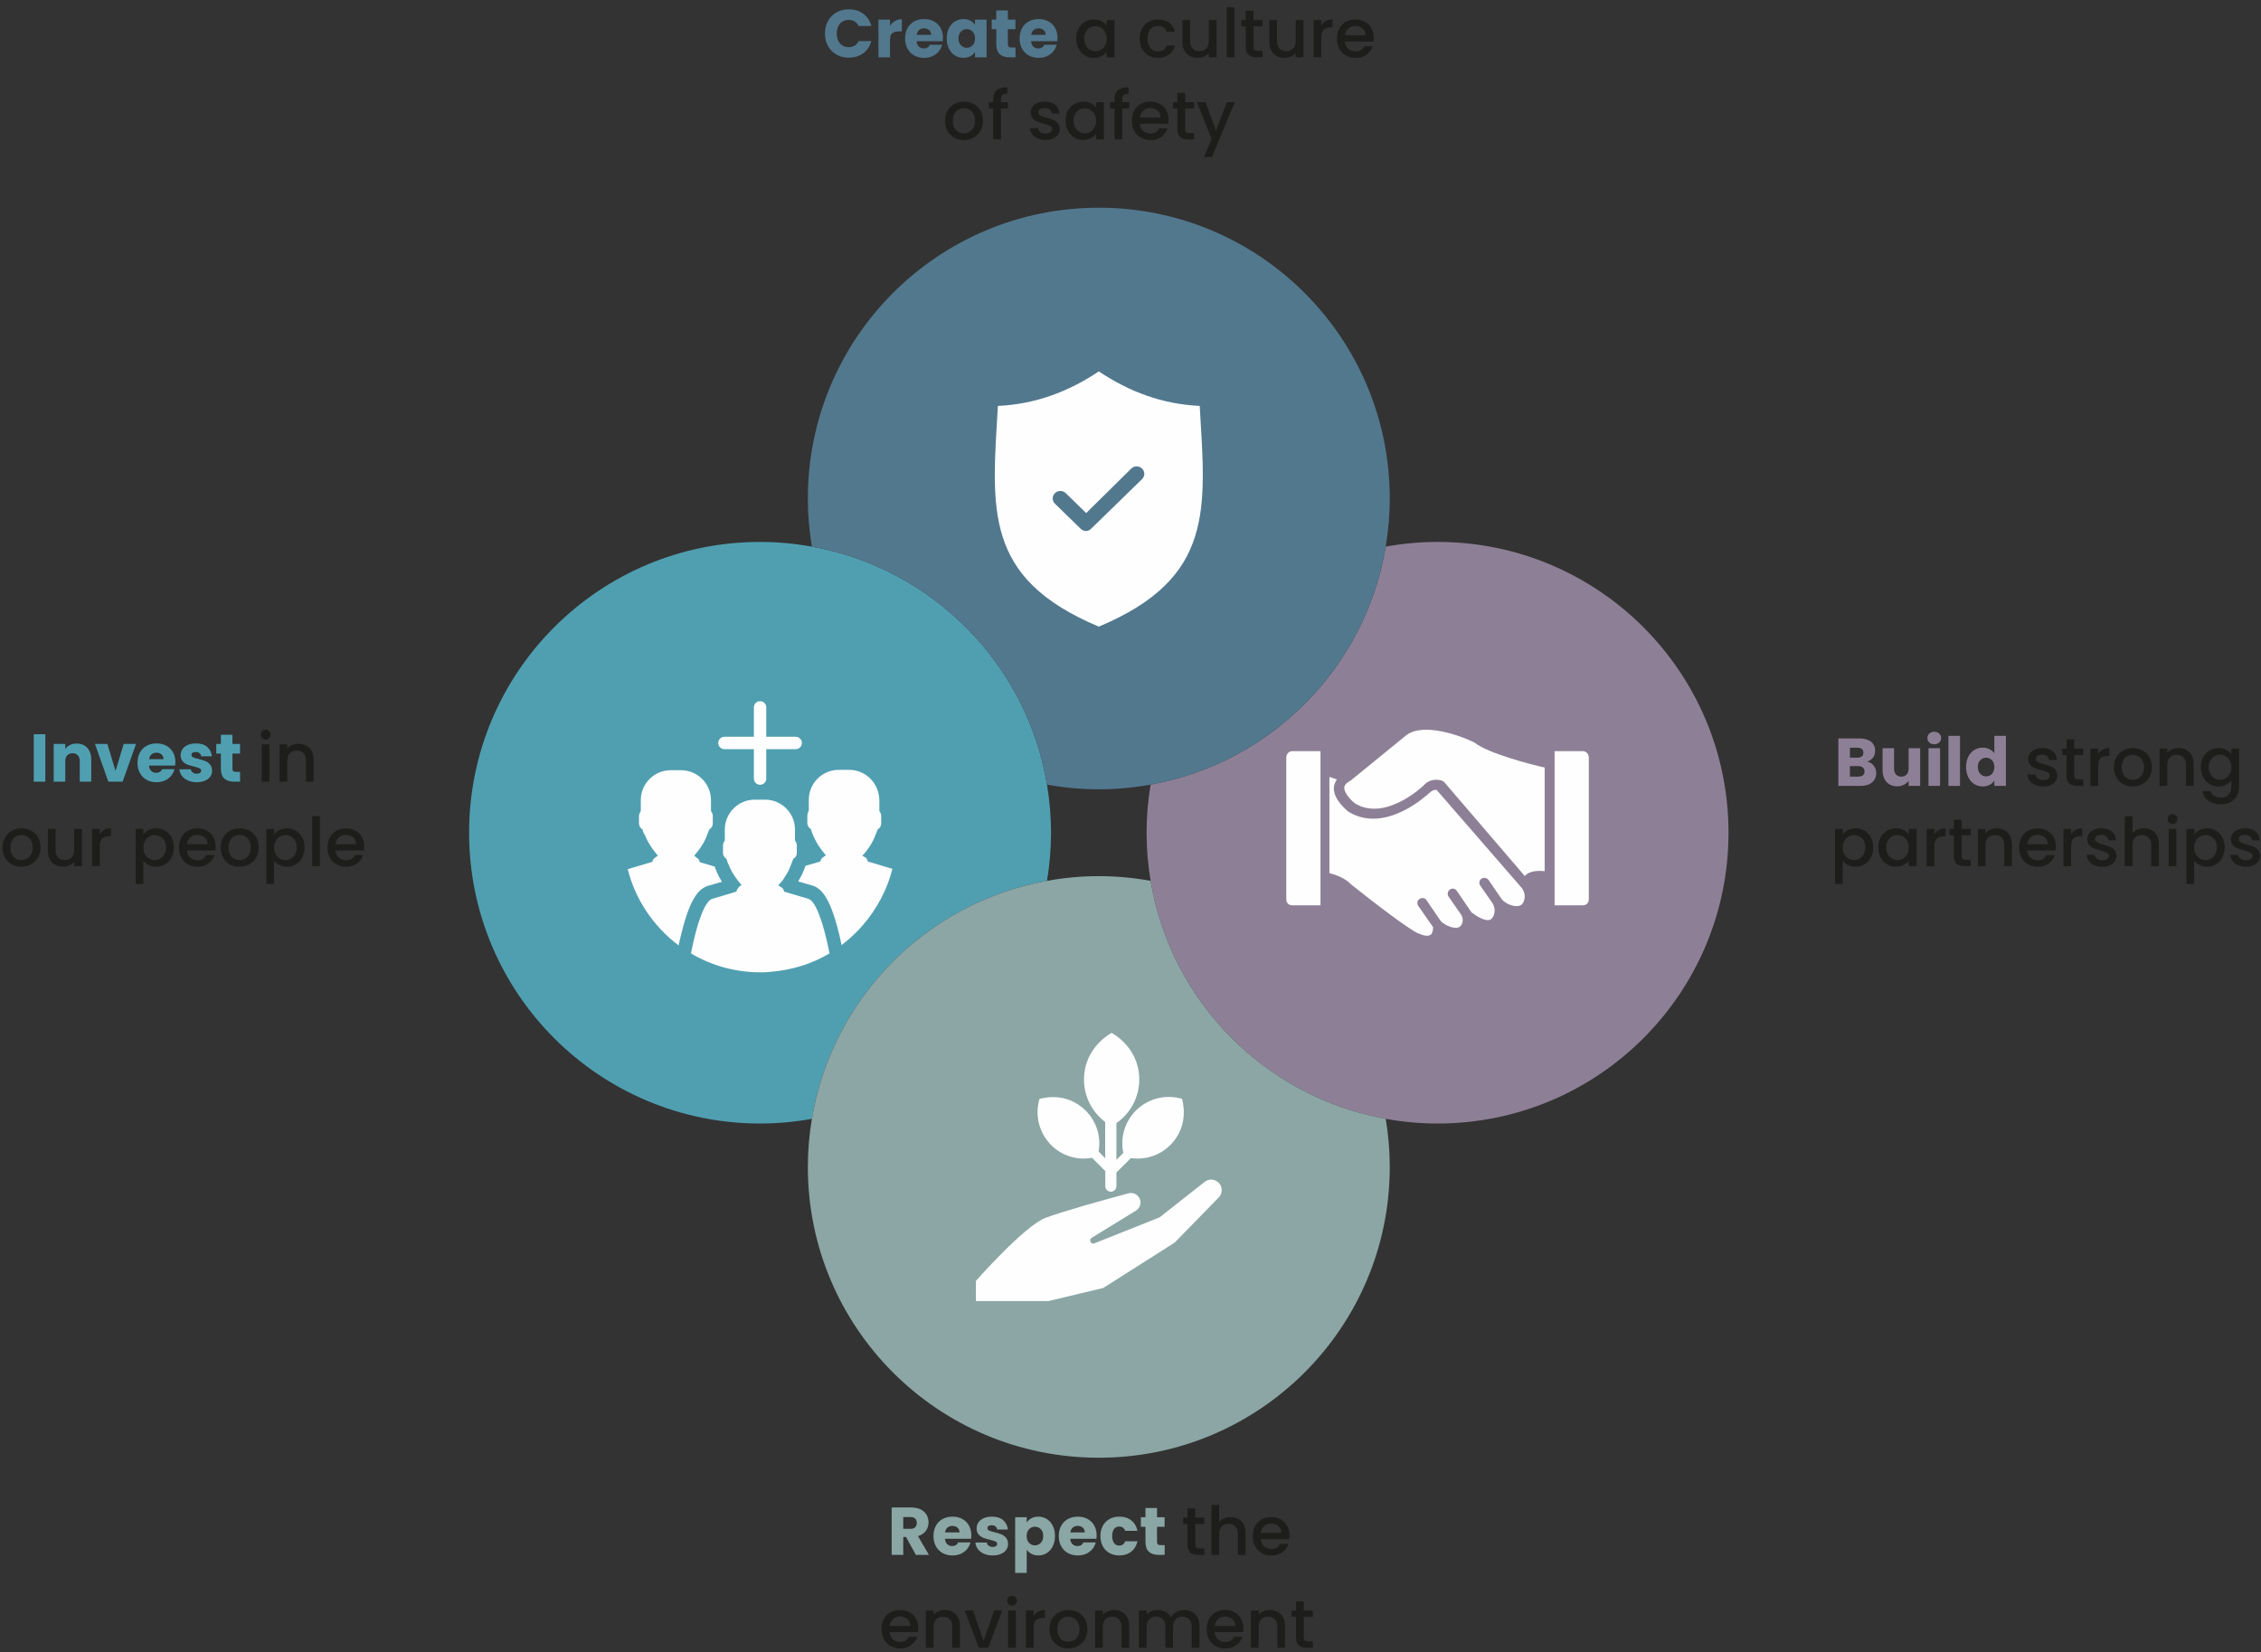 <?xml version="1.0" encoding="UTF-8"?>
<svg xmlns="http://www.w3.org/2000/svg" width="535" height="391" viewBox="0 0 535 391">
  <rect x="0" y="0" width="535" height="391" fill="#333333" stroke="none"/>
  <g fill="none" fill-rule="evenodd" transform="translate(.608 .064)">
    <g transform="translate(110.392)">
      <path fill="#509FB1" d="M136.742,185.632 C131.977,157.037 109.588,134.423 81.106,129.304 C77.125,128.588 73.034,128.194 68.848,128.194 C30.824,128.194 0,159.003 0,197.016 C0,235.026 30.824,265.839 68.848,265.839 C73.034,265.839 77.125,265.446 81.106,264.73 C85.869,236.135 108.26,213.519 136.742,208.401 C137.358,204.696 137.696,200.896 137.696,197.016 C137.696,193.136 137.358,189.337 136.742,185.632"></path>
      <path fill="#FEFEFE" d="M63.342,210.611 L63.255,210.954 L57.49,212.674 C55.857,213.191 53.961,218.005 52.499,225.577 C57.403,228.5 63.083,230.048 68.847,230.048 C69.537,230.048 70.309,230.048 70.999,229.961 C75.991,229.618 80.983,228.154 85.285,225.572 C83.823,218.09 81.93,213.101 80.293,212.671 L74.529,210.95 L74.442,210.608 C74.354,210.349 74.182,210.09 73.839,209.919 L73.151,209.493 L73.581,208.974 C74.098,208.457 74.442,207.943 74.613,207.597 C75.302,206.649 75.816,205.618 76.162,204.587 C76.334,204.157 76.505,203.726 76.68,203.296 L76.767,203.125 L76.938,203.037 C77.369,202.695 77.54,202.265 77.54,201.748 L77.54,200.027 C77.54,199.684 77.453,199.338 77.198,198.996 L77.109,198.825 L77.109,196.243 C77.109,192.373 73.927,189.191 70.056,189.191 L67.562,189.191 C63.689,189.191 60.506,192.373 60.506,196.243 L60.506,198.825 L60.418,198.996 C60.247,199.255 60.076,199.684 60.076,200.027 L60.076,201.748 C60.076,202.265 60.334,202.779 60.677,203.037 L60.848,203.125 L60.937,203.296 C61.024,203.726 61.195,204.157 61.366,204.498 C61.796,205.53 62.315,206.563 63,207.51 C63.342,208.027 63.689,208.457 64.032,208.887 L64.462,209.404 L63.861,209.835 C63.686,210.181 63.426,210.352 63.342,210.611 Z"></path>
      <path fill="#FEFEFE" d="M49.575 223.684C49.746 222.737 50.005 221.792 50.265 220.761 52.415 211.901 54.654 210.18 56.546 209.579L59.816 208.632C59.299 207.771 58.785 206.824 58.438 205.88 58.352 205.622 58.179 205.278 58.095 205.019L54.567 203.988 54.478 203.646C54.392 203.387 54.22 203.129 53.877 202.956L53.272 202.439 53.702 201.922C54.045 201.492 54.392 201.062 54.734 200.545 55.423 199.596 55.938 198.565 56.284 197.622 56.455 197.192 56.626 196.761 56.801 196.331L56.889 196.16 57.061 196.072C57.491 195.73 57.662 195.3 57.662 194.781L57.662 193.062C57.662 192.719 57.575 192.373 57.318 192.031L57.232 191.858 57.232 189.279C57.232 185.408 54.048 182.226 50.176 182.226L47.682 182.226C43.811 182.226 40.627 185.408 40.627 189.279L40.627 191.858 40.54 192.031C40.369 192.288 40.197 192.719 40.197 193.062L40.197 194.781C40.197 195.3 40.456 195.814 40.798 196.072L40.971 196.16 41.058 196.331C41.144 196.761 41.317 197.192 41.575 197.534 42.005 198.565 42.524 199.596 43.209 200.545 43.551 201.062 43.898 201.492 44.241 201.922L44.671 202.439 44.069 202.87C43.727 203.129 43.551 203.3 43.467 203.558L43.38 203.901 37.616 205.622 37.528 205.622C39.333 212.848 43.635 219.213 49.575 223.684ZM89.929 182.138 87.435 182.138C83.563 182.138 80.38 185.32 80.38 189.191L80.38 191.771 80.293 191.943C80.121 192.289 80.034 192.635 80.034 192.977L80.034 194.698C80.034 195.215 80.293 195.729 80.635 195.988L80.806 196.075 80.894 196.246C81.065 196.676 81.152 197.107 81.325 197.45 81.755 198.481 82.272 199.513 82.958 200.46 83.217 200.803 83.559 201.32 83.99 201.837L84.42 202.354 83.819 202.785C83.475 203.044 83.301 203.215 83.217 203.474L83.129 203.816 79.6 204.849C79.512 205.191 79.341 205.45 79.257 205.796 78.915 206.656 78.396 207.604 77.879 208.547L81.149 209.495C83.042 210.012 85.281 211.817 87.431 220.505 87.69 221.537 87.95 222.568 88.121 223.603 89.929 222.226 91.65 220.68 93.112 218.96 96.467 215.089 98.964 210.445 100.168 205.539L100.079 205.539 94.315 203.82 94.228 203.477C94.14 203.219 93.969 202.96 93.626 202.789L93.028 202.439 93.546 201.921C93.889 201.491 94.235 201.061 94.577 200.544 95.267 199.597 95.78 198.565 96.128 197.621 96.299 197.191 96.47 196.761 96.645 196.33L96.732 196.159 96.903 196.071C97.333 195.729 97.506 195.299 97.506 194.782L97.506 193.061C97.506 192.719 97.417 192.373 97.162 192.03L97.075 191.859 97.075 189.278C96.984 185.323 93.889 182.138 89.929 182.138ZM68.848 165.883C68.038 165.883 67.382 166.538 67.382 167.349L67.382 174.309 60.419 174.309C59.608 174.309 58.952 174.965 58.952 175.775 58.952 176.584 59.608 177.24 60.419 177.24L67.382 177.24 67.382 184.201C67.382 185.011 68.038 185.666 68.848 185.666 69.657 185.666 70.314 185.011 70.314 184.201L70.314 177.24 77.277 177.24C78.088 177.24 78.743 176.584 78.743 175.775 78.743 174.965 78.088 174.309 77.277 174.309L70.314 174.309 70.314 167.349C70.314 166.538 69.657 165.883 68.848 165.883"></path>
      <path fill="#8D8096" d="M229.152,128.194 C224.966,128.194 220.873,128.588 216.894,129.304 C212.13,157.896 189.74,180.513 161.258,185.632 C160.64,189.337 160.304,193.136 160.304,197.016 C160.304,200.896 160.64,204.696 161.258,208.401 C166.023,236.994 188.412,259.609 216.894,264.73 C220.875,265.446 224.966,265.839 229.152,265.839 C267.176,265.839 298,235.026 298,197.016 C298,159.003 267.176,128.194 229.152,128.194"></path>
      <path fill="#FEFEFE" d="M248.985 209.976C249.808 210.914 250.041 212.323 249.454 213.496 249.218 213.848 249.103 214.083 248.749 214.201 247.692 214.788 245.228 213.965 244.29 212.677L241.24 208.218C240.888 207.749 240.183 207.513 239.596 207.868 239.01 208.218 238.891 208.924 239.245 209.51L241.945 213.382C242.65 214.319 242.883 215.493 242.414 216.666 242.178 217.135 241.945 217.489 241.59 217.604 240.416 218.072 238.186 216.666 237.367 215.961L237.248 215.961 233.727 210.799C233.375 210.212 232.67 210.093 232.084 210.448 231.615 210.799 231.379 211.504 231.732 212.09L234.667 216.312C235.255 217.135 235.255 218.305 234.667 219.01 233.729 220.302 230.677 218.893 229.856 217.837L226.571 213.027C226.22 212.441 225.514 212.323 224.928 212.677 224.34 213.027 224.223 213.732 224.578 214.319L228.099 219.364C228.099 220.069 227.98 220.888 227.394 221.242 226.689 221.593 225.4 221.242 224.813 220.892L224.695 220.892C222.583 220.069 214.015 213.499 208.735 209.277 207.328 207.753 204.98 206.93 203.57 206.58L203.568 183.814 205.328 184.4C204.859 185.105 204.623 185.807 204.623 186.394 204.505 189.21 207.672 191.672 208.027 192.025 216.828 197.422 226.687 188.036 227.273 187.567 227.979 186.863 228.565 186.863 228.917 186.863L248.985 209.976ZM264.946 179.238 264.946 212.789C264.946 213.612 264.358 214.195 263.539 214.195L256.849 214.195 256.849 177.714 263.539 177.714C264.358 177.714 264.946 178.419 264.946 179.238ZM194.765 177.713 201.455 177.713 201.455 214.198 194.765 214.198C193.942 214.198 193.358 213.611 193.358 212.792L193.358 179.237C193.358 178.418 193.946 177.713 194.765 177.713Z"></path>
      <path fill="#FEFEFE" d="M237.953,175.72 C241.003,178.185 251.214,180.882 254.501,181.584 L254.501,206.105 C253.209,205.987 251.45,205.987 250.276,206.81 C250.159,206.927 249.926,207.046 249.807,207.279 L230.795,185.106 C230.676,184.987 230.559,184.869 230.326,184.754 C229.502,184.404 227.39,184.05 225.748,185.928 C225.629,186.046 216.71,194.493 209.551,190.035 C208.964,189.566 207.085,187.806 207.085,186.399 C207.085,186.163 207.085,185.577 208.259,184.876 L208.378,184.757 L208.495,184.757 L221.874,173.848 C225.983,170.908 234.785,174.078 237.953,175.72 Z"></path>
      <path fill="#8BA6A5" d="M216.894,264.73 C188.412,259.61 166.022,236.995 161.258,208.401 C157.278,207.685 153.186,207.291 149,207.291 C144.814,207.291 140.721,207.685 136.741,208.401 C108.26,213.52 85.869,236.134 81.107,264.73 C80.489,268.434 80.152,272.233 80.152,276.113 C80.152,314.123 110.976,344.936 149,344.936 C187.023,344.936 217.848,314.123 217.848,276.113 C217.848,272.233 217.51,268.434 216.894,264.73"></path>
      <path fill="#FEFEFE" d="M174.004 279.684 163.381 288.05 147.962 294.188C147.771 294.272 147.553 294.264 147.365 294.175 147.178 294.082 147.04 293.911 146.99 293.71 146.898 293.397 147.029 293.062 147.311 292.894L157.792 286.455C158.743 285.87 159.123 284.676 158.684 283.647 158.245 282.621 157.118 282.071 156.036 282.354 151.563 283.527 140.361 286.656 136.382 288.164 131.37 290.077 119.918 303.086 119.918 303.086L119.918 307.857 137.097 307.857 150.055 304.76 166.942 294.027 177.322 283.399 177.319 283.399C178.283 282.471 178.342 280.945 177.45 279.946 176.56 278.947 175.036 278.831 174.004 279.684ZM168.7 260.006C164.987 258.896 160.963 259.824 158.111 262.447 155.258 265.071 154 269.005 154.8 272.795L153.167 274.426 153.167 265.74C156.556 263.397 158.577 259.539 158.571 255.419 158.571 247.713 152.13 244.493 152.038 244.371 151.945 244.463 145.502 247.756 145.502 255.419L145.5 255.419C145.488 259.375 147.345 263.1 150.511 265.473L150.511 274.061 148.951 272.45C149.582 268.918 148.439 265.3 145.886 262.776 141.11 258.002 135.149 260.006 134.961 260.006L134.964 260.006C134.399 261.909 134.357 263.928 134.843 265.851 135.33 267.773 136.326 269.529 137.726 270.932 140.251 273.479 143.872 274.611 147.396 273.953 148.497 275.055 149.844 276.416 150.538 277.095L150.538 280.665C150.538 281.014 150.679 281.346 150.924 281.593 151.173 281.839 151.509 281.977 151.855 281.974 152.58 281.974 153.167 281.389 153.167 280.665L153.167 277.436C153.611 277.014 155.773 274.84 156.603 274.015L156.603 274.018C160.017 274.524 163.471 273.378 165.91 270.932 170.704 266.161 168.7 260.165 168.7 260.006Z"></path>
      <path fill="#52788E" d="M149,49.097 C110.976,49.097 80.152,79.906 80.152,117.919 C80.152,121.799 80.488,125.598 81.106,129.303 C109.588,134.422 131.978,157.036 136.742,185.633 C140.721,186.347 144.814,186.742 149,186.742 C153.186,186.742 157.277,186.347 161.258,185.633 C189.74,180.512 212.131,157.897 216.893,129.303 C217.511,125.598 217.848,121.799 217.848,117.919 C217.848,79.906 187.024,49.097 149,49.097"></path>
      <path fill="#FEFEFE" d="M149,148.238 C176.435,136.74 174.301,120.39 172.88,96.007 C164.068,95.591 156.248,92.682 149,87.834 C141.751,92.683 133.932,95.592 125.119,96.007 C123.699,120.39 121.565,136.738 149,148.238 L149,148.238 Z M138.623,119.145 C137.911,118.452 137.911,117.345 138.623,116.651 C139.335,115.957 140.471,115.957 141.183,116.651 L146.015,121.361 L156.677,110.832 C157.389,110.139 158.524,110.139 159.236,110.832 C159.947,111.526 159.947,112.632 159.236,113.327 L147.295,124.964 C146.583,125.794 145.448,125.794 144.736,125.103 L138.623,119.145 Z"></path>
      <g fill-rule="nonzero" transform="translate(84.202 1.663)">
        <path fill="#52788E" d="M0 6.208C0 5.099.24 4.109.72 3.24 1.2 2.371 1.869 1.693 2.728 1.208 3.587.723 4.56.48 5.648.48 6.981.48 8.123.832 9.072 1.536 10.021 2.24 10.656 3.2 10.976 4.416L7.968 4.416C7.744 3.947 7.427 3.589 7.016 3.344 6.605 3.099 6.139 2.976 5.616 2.976 4.773 2.976 4.091 3.269 3.568 3.856 3.045 4.443 2.784 5.227 2.784 6.208 2.784 7.189 3.045 7.973 3.568 8.56 4.091 9.147 4.773 9.44 5.616 9.44 6.139 9.44 6.605 9.317 7.016 9.072 7.427 8.827 7.744 8.469 7.968 8L10.976 8C10.656 9.216 10.021 10.173 9.072 10.872 8.123 11.571 6.981 11.92 5.648 11.92 4.56 11.92 3.587 11.677 2.728 11.192 1.869 10.707 1.2 10.032.72 9.168.24 8.304 0 7.317 0 6.208ZM15.392 4.4C15.712 3.909 16.112 3.523 16.592 3.24 17.072 2.957 17.605 2.816 18.192 2.816L18.192 5.712 17.44 5.712C16.757 5.712 16.245 5.859 15.904 6.152 15.563 6.445 15.392 6.96 15.392 7.696L15.392 11.84 12.656 11.84 12.656 2.912 15.392 2.912 15.392 4.4ZM27.92 7.232C27.92 7.488 27.904 7.755 27.872 8.032L21.68 8.032C21.723 8.587 21.901 9.011 22.216 9.304 22.531 9.597 22.917 9.744 23.376 9.744 24.059 9.744 24.533 9.456 24.8 8.88L27.712 8.88C27.563 9.467 27.293 9.995 26.904 10.464 26.515 10.933 26.027 11.301 25.44 11.568 24.853 11.835 24.197 11.968 23.472 11.968 22.597 11.968 21.819 11.781 21.136 11.408 20.453 11.035 19.92 10.501 19.536 9.808 19.152 9.115 18.96 8.304 18.96 7.376 18.96 6.448 19.149 5.637 19.528 4.944 19.907 4.251 20.437 3.717 21.12 3.344 21.803 2.971 22.587 2.784 23.472 2.784 24.336 2.784 25.104 2.965 25.776 3.328 26.448 3.691 26.973 4.208 27.352 4.88 27.731 5.552 27.92 6.336 27.92 7.232ZM25.12 6.512C25.12 6.043 24.96 5.669 24.64 5.392 24.32 5.115 23.92 4.976 23.44 4.976 22.981 4.976 22.595 5.109 22.28 5.376 21.965 5.643 21.771 6.021 21.696 6.512L25.12 6.512ZM28.816 7.36C28.816 6.443 28.989 5.637 29.336 4.944 29.683 4.251 30.155 3.717 30.752 3.344 31.349 2.971 32.016 2.784 32.752 2.784 33.381 2.784 33.933 2.912 34.408 3.168 34.883 3.424 35.248 3.76 35.504 4.176L35.504 2.912 38.24 2.912 38.24 11.84 35.504 11.84 35.504 10.576C35.237 10.992 34.867 11.328 34.392 11.584 33.917 11.84 33.365 11.968 32.736 11.968 32.011 11.968 31.349 11.779 30.752 11.4 30.155 11.021 29.683 10.483 29.336 9.784 28.989 9.085 28.816 8.277 28.816 7.36ZM35.504 7.376C35.504 6.693 35.315 6.155 34.936 5.76 34.557 5.365 34.096 5.168 33.552 5.168 33.008 5.168 32.547 5.363 32.168 5.752 31.789 6.141 31.6 6.677 31.6 7.36 31.6 8.043 31.789 8.584 32.168 8.984 32.547 9.384 33.008 9.584 33.552 9.584 34.096 9.584 34.557 9.387 34.936 8.992 35.315 8.597 35.504 8.059 35.504 7.376ZM45.088 9.52 45.088 11.84 43.696 11.84C42.704 11.84 41.931 11.597 41.376 11.112 40.821 10.627 40.544 9.835 40.544 8.736L40.544 5.184 39.456 5.184 39.456 2.912 40.544 2.912 40.544.736 43.28.736 43.28 2.912 45.072 2.912 45.072 5.184 43.28 5.184 43.28 8.768C43.28 9.035 43.344 9.227 43.472 9.344 43.6 9.461 43.813 9.52 44.112 9.52L45.088 9.52ZM55.024 7.232C55.024 7.488 55.008 7.755 54.976 8.032L48.784 8.032C48.827 8.587 49.005 9.011 49.32 9.304 49.635 9.597 50.021 9.744 50.48 9.744 51.163 9.744 51.637 9.456 51.904 8.88L54.816 8.88C54.667 9.467 54.397 9.995 54.008 10.464 53.619 10.933 53.131 11.301 52.544 11.568 51.957 11.835 51.301 11.968 50.576 11.968 49.701 11.968 48.923 11.781 48.24 11.408 47.557 11.035 47.024 10.501 46.64 9.808 46.256 9.115 46.064 8.304 46.064 7.376 46.064 6.448 46.253 5.637 46.632 4.944 47.011 4.251 47.541 3.717 48.224 3.344 48.907 2.971 49.691 2.784 50.576 2.784 51.44 2.784 52.208 2.965 52.88 3.328 53.552 3.691 54.077 4.208 54.456 4.88 54.835 5.552 55.024 6.336 55.024 7.232ZM52.224 6.512C52.224 6.043 52.064 5.669 51.744 5.392 51.424 5.115 51.024 4.976 50.544 4.976 50.085 4.976 49.699 5.109 49.384 5.376 49.069 5.643 48.875 6.021 48.8 6.512L52.224 6.512Z"></path>
        <path fill="#1D1D1B" d="M59.456 7.392C59.456 6.507 59.64 5.723 60.008 5.04 60.376 4.357 60.877 3.827 61.512 3.448 62.147 3.069 62.848 2.88 63.616 2.88 64.309 2.88 64.915 3.016 65.432 3.288 65.949 3.56 66.363 3.899 66.672 4.304L66.672 3.024 68.512 3.024 68.512 11.84 66.672 11.84 66.672 10.528C66.363 10.944 65.941 11.291 65.408 11.568 64.875 11.845 64.267 11.984 63.584 11.984 62.827 11.984 62.133 11.789 61.504 11.4 60.875 11.011 60.376 10.467 60.008 9.768 59.64 9.069 59.456 8.277 59.456 7.392ZM66.672 7.424C66.672 6.816 66.547 6.288 66.296 5.84 66.045 5.392 65.717 5.051 65.312 4.816 64.907 4.581 64.469 4.464 64 4.464 63.531 4.464 63.093 4.579 62.688 4.808 62.283 5.037 61.955 5.373 61.704 5.816 61.453 6.259 61.328 6.784 61.328 7.392 61.328 8 61.453 8.533 61.704 8.992 61.955 9.451 62.285 9.8 62.696 10.04 63.107 10.28 63.541 10.4 64 10.4 64.469 10.4 64.907 10.283 65.312 10.048 65.717 9.813 66.045 9.469 66.296 9.016 66.547 8.563 66.672 8.032 66.672 7.424ZM74.464 7.424C74.464 6.517 74.648 5.72 75.016 5.032 75.384 4.344 75.893 3.813 76.544 3.44 77.195 3.067 77.941 2.88 78.784 2.88 79.851 2.88 80.733 3.133 81.432 3.64 82.131 4.147 82.603 4.869 82.848 5.808L80.88 5.808C80.72 5.371 80.464 5.029 80.112 4.784 79.76 4.539 79.317 4.416 78.784 4.416 78.037 4.416 77.443 4.68 77 5.208 76.557 5.736 76.336 6.475 76.336 7.424 76.336 8.373 76.557 9.115 77 9.648 77.443 10.181 78.037 10.448 78.784 10.448 79.84 10.448 80.539 9.984 80.88 9.056L82.848 9.056C82.592 9.952 82.112 10.664 81.408 11.192 80.704 11.72 79.829 11.984 78.784 11.984 77.941 11.984 77.195 11.795 76.544 11.416 75.893 11.037 75.384 10.504 75.016 9.816 74.648 9.128 74.464 8.331 74.464 7.424ZM92.656 3.024 92.656 11.84 90.832 11.84 90.832 10.8C90.544 11.163 90.168 11.448 89.704 11.656 89.24 11.864 88.747 11.968 88.224 11.968 87.531 11.968 86.909 11.824 86.36 11.536 85.811 11.248 85.379 10.821 85.064 10.256 84.749 9.691 84.592 9.008 84.592 8.208L84.592 3.024 86.4 3.024 86.4 7.936C86.4 8.725 86.597 9.331 86.992 9.752 87.387 10.173 87.925 10.384 88.608 10.384 89.291 10.384 89.832 10.173 90.232 9.752 90.632 9.331 90.832 8.725 90.832 7.936L90.832 3.024 92.656 3.024Z"></path>
        <polygon fill="#1D1D1B" points="96.88 0 96.88 11.84 95.056 11.84 95.056 0"></polygon>
        <path fill="#1D1D1B" d="M101.408 4.512 101.408 9.392C101.408 9.723 101.485 9.96 101.64 10.104 101.795 10.248 102.059 10.32 102.432 10.32L103.552 10.32 103.552 11.84 102.112 11.84C101.291 11.84 100.661 11.648 100.224 11.264 99.787 10.88 99.568 10.256 99.568 9.392L99.568 4.512 98.528 4.512 98.528 3.024 99.568 3.024 99.568.832 101.408.832 101.408 3.024 103.552 3.024 103.552 4.512 101.408 4.512ZM113.216 3.024 113.216 11.84 111.392 11.84 111.392 10.8C111.104 11.163 110.728 11.448 110.264 11.656 109.8 11.864 109.307 11.968 108.784 11.968 108.091 11.968 107.469 11.824 106.92 11.536 106.371 11.248 105.939 10.821 105.624 10.256 105.309 9.691 105.152 9.008 105.152 8.208L105.152 3.024 106.96 3.024 106.96 7.936C106.96 8.725 107.157 9.331 107.552 9.752 107.947 10.173 108.485 10.384 109.168 10.384 109.851 10.384 110.392 10.173 110.792 9.752 111.192 9.331 111.392 8.725 111.392 7.936L111.392 3.024 113.216 3.024ZM117.44 4.304C117.707 3.856 118.061 3.507 118.504 3.256 118.947 3.005 119.472 2.88 120.08 2.88L120.08 4.768 119.616 4.768C118.901 4.768 118.36 4.949 117.992 5.312 117.624 5.675 117.44 6.304 117.44 7.2L117.44 11.84 115.616 11.84 115.616 3.024 117.44 3.024 117.44 4.304ZM129.84 7.216C129.84 7.547 129.819 7.845 129.776 8.112L123.04 8.112C123.093 8.816 123.355 9.381 123.824 9.808 124.293 10.235 124.869 10.448 125.552 10.448 126.533 10.448 127.227 10.037 127.632 9.216L129.6 9.216C129.333 10.027 128.851 10.691 128.152 11.208 127.453 11.725 126.587 11.984 125.552 11.984 124.709 11.984 123.955 11.795 123.288 11.416 122.621 11.037 122.099 10.504 121.72 9.816 121.341 9.128 121.152 8.331 121.152 7.424 121.152 6.517 121.336 5.72 121.704 5.032 122.072 4.344 122.589 3.813 123.256 3.44 123.923 3.067 124.688 2.88 125.552 2.88 126.384 2.88 127.125 3.061 127.776 3.424 128.427 3.787 128.933 4.296 129.296 4.952 129.659 5.608 129.84 6.363 129.84 7.216ZM127.936 6.64C127.925 5.968 127.685 5.429 127.216 5.024 126.747 4.619 126.165 4.416 125.472 4.416 124.843 4.416 124.304 4.616 123.856 5.016 123.408 5.416 123.141 5.957 123.056 6.64L127.936 6.64Z"></path>
      </g>
    </g>
    <g fill="#1D1D1B" fill-rule="nonzero" transform="translate(223 20.584)">
      <path d="M4.416 12.496C3.584 12.496 2.832 12.307 2.16 11.928 1.488 11.549.96 11.016.576 10.328.192 9.64 0 8.843 0 7.936 0 7.04.197 6.245.592 5.552.987 4.859 1.525 4.325 2.208 3.952 2.891 3.579 3.653 3.392 4.496 3.392 5.339 3.392 6.101 3.579 6.784 3.952 7.467 4.325 8.005 4.859 8.4 5.552 8.795 6.245 8.992 7.04 8.992 7.936 8.992 8.832 8.789 9.627 8.384 10.32 7.979 11.013 7.427 11.549 6.728 11.928 6.029 12.307 5.259 12.496 4.416 12.496ZM4.416 10.912C4.885 10.912 5.325 10.8 5.736 10.576 6.147 10.352 6.48 10.016 6.736 9.568 6.992 9.12 7.12 8.576 7.12 7.936 7.12 7.296 6.997 6.755 6.752 6.312 6.507 5.869 6.181 5.536 5.776 5.312 5.371 5.088 4.933 4.976 4.464 4.976 3.995 4.976 3.56 5.088 3.16 5.312 2.76 5.536 2.443 5.869 2.208 6.312 1.973 6.755 1.856 7.296 1.856 7.936 1.856 8.885 2.099 9.619 2.584 10.136 3.069 10.653 3.68 10.912 4.416 10.912ZM14.882 5.024 13.25 5.024 13.25 12.352 11.41 12.352 11.41 5.024 10.37 5.024 10.37 3.536 11.41 3.536 11.41 2.912C11.41 1.899 11.679 1.16 12.218.696 12.756.232 13.602 0 14.754 0L14.754 1.52C14.199 1.52 13.81 1.624 13.586 1.832 13.362 2.04 13.25 2.4 13.25 2.912L13.25 3.536 14.882 3.536 14.882 5.024ZM23.797 12.496C23.104 12.496 22.482 12.371 21.933 12.12 21.384 11.869 20.949 11.528 20.629 11.096 20.309 10.664 20.138 10.181 20.117 9.648L22.005 9.648C22.037 10.021 22.216 10.333 22.541 10.584 22.866 10.835 23.274 10.96 23.765 10.96 24.277 10.96 24.674 10.861 24.957 10.664 25.24 10.467 25.381 10.213 25.381 9.904 25.381 9.573 25.224 9.328 24.909 9.168 24.594 9.008 24.096 8.832 23.413 8.64 22.752 8.459 22.213 8.283 21.797 8.112 21.381 7.941 21.021 7.68 20.717 7.328 20.413 6.976 20.261 6.512 20.261 5.936 20.261 5.467 20.4 5.037 20.677 4.648 20.954 4.259 21.352 3.952 21.869 3.728 22.386 3.504 22.981 3.392 23.653 3.392 24.656 3.392 25.464 3.645 26.077 4.152 26.69 4.659 27.018 5.349 27.061 6.224L25.237 6.224C25.205 5.829 25.045 5.515 24.757 5.28 24.469 5.045 24.08 4.928 23.589 4.928 23.109 4.928 22.741 5.019 22.485 5.2 22.229 5.381 22.101 5.621 22.101 5.92 22.101 6.155 22.186 6.352 22.357 6.512 22.528 6.672 22.736 6.797 22.981 6.888 23.226 6.979 23.589 7.093 24.069 7.232 24.709 7.403 25.234 7.576 25.645 7.752 26.056 7.928 26.41 8.187 26.709 8.528 27.008 8.869 27.162 9.323 27.173 9.888 27.173 10.389 27.034 10.837 26.757 11.232 26.48 11.627 26.088 11.936 25.581 12.16 25.074 12.384 24.48 12.496 23.797 12.496ZM28.533 7.904C28.533 7.019 28.717 6.235 29.085 5.552 29.453 4.869 29.954 4.339 30.589 3.96 31.224 3.581 31.925 3.392 32.693 3.392 33.386 3.392 33.992 3.528 34.509 3.8 35.026 4.072 35.44 4.411 35.749 4.816L35.749 3.536 37.589 3.536 37.589 12.352 35.749 12.352 35.749 11.04C35.44 11.456 35.018 11.803 34.485 12.08 33.952 12.357 33.344 12.496 32.661 12.496 31.904 12.496 31.21 12.301 30.581 11.912 29.952 11.523 29.453 10.979 29.085 10.28 28.717 9.581 28.533 8.789 28.533 7.904ZM35.749 7.936C35.749 7.328 35.624 6.8 35.373 6.352 35.122 5.904 34.794 5.563 34.389 5.328 33.984 5.093 33.546 4.976 33.077 4.976 32.608 4.976 32.17 5.091 31.765 5.32 31.36 5.549 31.032 5.885 30.781 6.328 30.53 6.771 30.405 7.296 30.405 7.904 30.405 8.512 30.53 9.045 30.781 9.504 31.032 9.963 31.362 10.312 31.773 10.552 32.184 10.792 32.618 10.912 33.077 10.912 33.546 10.912 33.984 10.795 34.389 10.56 34.794 10.325 35.122 9.981 35.373 9.528 35.624 9.075 35.749 8.544 35.749 7.936ZM43.589 5.024 41.957 5.024 41.957 12.352 40.117 12.352 40.117 5.024 39.077 5.024 39.077 3.536 40.117 3.536 40.117 2.912C40.117 1.899 40.386 1.16 40.925.696 41.464.232 42.309 0 43.461 0L43.461 1.52C42.906 1.52 42.517 1.624 42.293 1.832 42.069 2.04 41.957 2.4 41.957 2.912L41.957 3.536 43.589 3.536 43.589 5.024ZM52.901 7.728C52.901 8.059 52.88 8.357 52.837 8.624L46.101 8.624C46.154 9.328 46.416 9.893 46.885 10.32 47.354 10.747 47.93 10.96 48.613 10.96 49.594 10.96 50.288 10.549 50.693 9.728L52.661 9.728C52.394 10.539 51.912 11.203 51.213 11.72 50.514 12.237 49.648 12.496 48.613 12.496 47.77 12.496 47.016 12.307 46.349 11.928 45.682 11.549 45.16 11.016 44.781 10.328 44.402 9.64 44.213 8.843 44.213 7.936 44.213 7.029 44.397 6.232 44.765 5.544 45.133 4.856 45.65 4.325 46.317 3.952 46.984 3.579 47.749 3.392 48.613 3.392 49.445 3.392 50.186 3.573 50.837 3.936 51.488 4.299 51.994 4.808 52.357 5.464 52.72 6.12 52.901 6.875 52.901 7.728ZM50.997 7.152C50.986 6.48 50.746 5.941 50.277 5.536 49.808 5.131 49.226 4.928 48.533 4.928 47.904 4.928 47.365 5.128 46.917 5.528 46.469 5.928 46.202 6.469 46.117 7.152L50.997 7.152ZM56.821 5.024 56.821 9.904C56.821 10.235 56.898 10.472 57.053 10.616 57.208 10.76 57.472 10.832 57.845 10.832L58.965 10.832 58.965 12.352 57.525 12.352C56.704 12.352 56.074 12.16 55.637 11.776 55.2 11.392 54.981 10.768 54.981 9.904L54.981 5.024 53.941 5.024 53.941 3.536 54.981 3.536 54.981 1.344 56.821 1.344 56.821 3.536 58.965 3.536 58.965 5.024 56.821 5.024Z"></path>
      <polygon points="68.581 3.536 63.173 16.496 61.285 16.496 63.077 12.208 59.605 3.536 61.637 3.536 64.117 10.256 66.693 3.536"></polygon>
    </g>
    <g fill-rule="nonzero" transform="translate(7.384 172.615)">
      <polygon fill="#509FB1" points="2.736 1.088 2.736 12.32 0 12.32 0 1.088"></polygon>
      <path fill="#509FB1" d="M10.16,3.296 C11.205,3.296 12.04,3.635 12.664,4.312 C13.288,4.989 13.6,5.92 13.6,7.104 L13.6,12.32 L10.88,12.32 L10.88,7.472 C10.88,6.875 10.725,6.411 10.416,6.08 C10.107,5.749 9.691,5.584 9.168,5.584 C8.645,5.584 8.229,5.749 7.92,6.08 C7.611,6.411 7.456,6.875 7.456,7.472 L7.456,12.32 L4.72,12.32 L4.72,3.392 L7.456,3.392 L7.456,4.576 C7.733,4.181 8.107,3.869 8.576,3.64 C9.045,3.411 9.573,3.296 10.16,3.296 Z"></path>
      <polygon fill="#509FB1" points="19.344 9.76 21.28 3.392 24.192 3.392 21.024 12.32 17.648 12.32 14.48 3.392 17.408 3.392"></polygon>
      <path fill="#509FB1" d="M33.504 7.712C33.504 7.968 33.488 8.235 33.456 8.512L27.264 8.512C27.307 9.067 27.485 9.491 27.8 9.784 28.115 10.077 28.501 10.224 28.96 10.224 29.643 10.224 30.117 9.936 30.384 9.36L33.296 9.36C33.147 9.947 32.877 10.475 32.488 10.944 32.099 11.413 31.611 11.781 31.024 12.048 30.437 12.315 29.781 12.448 29.056 12.448 28.181 12.448 27.403 12.261 26.72 11.888 26.037 11.515 25.504 10.981 25.12 10.288 24.736 9.595 24.544 8.784 24.544 7.856 24.544 6.928 24.733 6.117 25.112 5.424 25.491 4.731 26.021 4.197 26.704 3.824 27.387 3.451 28.171 3.264 29.056 3.264 29.92 3.264 30.688 3.445 31.36 3.808 32.032 4.171 32.557 4.688 32.936 5.36 33.315 6.032 33.504 6.816 33.504 7.712ZM30.704 6.992C30.704 6.523 30.544 6.149 30.224 5.872 29.904 5.595 29.504 5.456 29.024 5.456 28.565 5.456 28.179 5.589 27.864 5.856 27.549 6.123 27.355 6.501 27.28 6.992L30.704 6.992ZM38.576 12.448C37.797 12.448 37.104 12.315 36.496 12.048 35.888 11.781 35.408 11.416 35.056 10.952 34.704 10.488 34.507 9.968 34.464 9.392L37.168 9.392C37.2 9.701 37.344 9.952 37.6 10.144 37.856 10.336 38.171 10.432 38.544 10.432 38.885 10.432 39.149 10.365 39.336 10.232 39.523 10.099 39.616 9.925 39.616 9.712 39.616 9.456 39.483 9.267 39.216 9.144 38.949 9.021 38.517 8.885 37.92 8.736 37.28 8.587 36.747 8.429 36.32 8.264 35.893 8.099 35.525 7.837 35.216 7.48 34.907 7.123 34.752 6.64 34.752 6.032 34.752 5.52 34.893 5.053 35.176 4.632 35.459 4.211 35.875 3.877 36.424 3.632 36.973 3.387 37.627 3.264 38.384 3.264 39.504 3.264 40.387 3.541 41.032 4.096 41.677 4.651 42.048 5.387 42.144 6.304L39.616 6.304C39.573 5.995 39.437 5.749 39.208 5.568 38.979 5.387 38.677 5.296 38.304 5.296 37.984 5.296 37.739 5.357 37.568 5.48 37.397 5.603 37.312 5.771 37.312 5.984 37.312 6.24 37.448 6.432 37.72 6.56 37.992 6.688 38.416 6.816 38.992 6.944 39.653 7.115 40.192 7.283 40.608 7.448 41.024 7.613 41.389 7.88 41.704 8.248 42.019 8.616 42.181 9.109 42.192 9.728 42.192 10.251 42.045 10.717 41.752 11.128 41.459 11.539 41.037 11.861 40.488 12.096 39.939 12.331 39.301 12.448 38.576 12.448ZM48.816 10 48.816 12.32 47.424 12.32C46.432 12.32 45.659 12.077 45.104 11.592 44.549 11.107 44.272 10.315 44.272 9.216L44.272 5.664 43.184 5.664 43.184 3.392 44.272 3.392 44.272 1.216 47.008 1.216 47.008 3.392 48.8 3.392 48.8 5.664 47.008 5.664 47.008 9.248C47.008 9.515 47.072 9.707 47.2 9.824 47.328 9.941 47.541 10 47.84 10L48.816 10Z"></path>
      <path fill="#1D1D1B" d="M54.864 2.336C54.533 2.336 54.256 2.224 54.032 2 53.808 1.776 53.696 1.499 53.696 1.168 53.696.837 53.808.56 54.032.336 54.256.112 54.533 0 54.864 0 55.184 0 55.456.112 55.68.336 55.904.56 56.016.837 56.016 1.168 56.016 1.499 55.904 1.776 55.68 2 55.456 2.224 55.184 2.336 54.864 2.336ZM55.76 3.504 55.76 12.32 53.936 12.32 53.936 3.504 55.76 3.504ZM62.608 3.36C63.301 3.36 63.923 3.504 64.472 3.792 65.021 4.08 65.451 4.507 65.76 5.072 66.069 5.637 66.224 6.32 66.224 7.12L66.224 12.32 64.416 12.32 64.416 7.392C64.416 6.603 64.219 5.997 63.824 5.576 63.429 5.155 62.891 4.944 62.208 4.944 61.525 4.944 60.984 5.155 60.584 5.576 60.184 5.997 59.984 6.603 59.984 7.392L59.984 12.32 58.16 12.32 58.16 3.504 59.984 3.504 59.984 4.512C60.283 4.149 60.664 3.867 61.128 3.664 61.592 3.461 62.085 3.36 62.608 3.36Z"></path>
    </g>
    <g fill="#1D1D1B" fill-rule="nonzero" transform="translate(0 193.095)">
      <path d="M4.416 11.984C3.584 11.984 2.832 11.795 2.16 11.416 1.488 11.037.96 10.504.576 9.816.192 9.128 0 8.331 0 7.424 0 6.528.197 5.733.592 5.04.987 4.347 1.525 3.813 2.208 3.44 2.891 3.067 3.653 2.88 4.496 2.88 5.339 2.88 6.101 3.067 6.784 3.44 7.467 3.813 8.005 4.347 8.4 5.04 8.795 5.733 8.992 6.528 8.992 7.424 8.992 8.32 8.789 9.115 8.384 9.808 7.979 10.501 7.427 11.037 6.728 11.416 6.029 11.795 5.259 11.984 4.416 11.984ZM4.416 10.4C4.885 10.4 5.325 10.288 5.736 10.064 6.147 9.84 6.48 9.504 6.736 9.056 6.992 8.608 7.12 8.064 7.12 7.424 7.12 6.784 6.997 6.243 6.752 5.8 6.507 5.357 6.181 5.024 5.776 4.8 5.371 4.576 4.933 4.464 4.464 4.464 3.995 4.464 3.56 4.576 3.16 4.8 2.76 5.024 2.443 5.357 2.208 5.8 1.973 6.243 1.856 6.784 1.856 7.424 1.856 8.373 2.099 9.107 2.584 9.624 3.069 10.141 3.68 10.4 4.416 10.4ZM18.784 3.024 18.784 11.84 16.96 11.84 16.96 10.8C16.672 11.163 16.296 11.448 15.832 11.656 15.368 11.864 14.875 11.968 14.352 11.968 13.659 11.968 13.037 11.824 12.488 11.536 11.939 11.248 11.507 10.821 11.192 10.256 10.877 9.691 10.72 9.008 10.72 8.208L10.72 3.024 12.528 3.024 12.528 7.936C12.528 8.725 12.725 9.331 13.12 9.752 13.515 10.173 14.053 10.384 14.736 10.384 15.419 10.384 15.96 10.173 16.36 9.752 16.76 9.331 16.96 8.725 16.96 7.936L16.96 3.024 18.784 3.024ZM23.008 4.304C23.275 3.856 23.629 3.507 24.072 3.256 24.515 3.005 25.04 2.88 25.648 2.88L25.648 4.768 25.184 4.768C24.469 4.768 23.928 4.949 23.56 5.312 23.192 5.675 23.008 6.304 23.008 7.2L23.008 11.84 21.184 11.84 21.184 3.024 23.008 3.024 23.008 4.304ZM33.312 4.32C33.621 3.915 34.043 3.573 34.576 3.296 35.109 3.019 35.712 2.88 36.384 2.88 37.152 2.88 37.853 3.069 38.488 3.448 39.123 3.827 39.621 4.357 39.984 5.04 40.347 5.723 40.528 6.507 40.528 7.392 40.528 8.277 40.347 9.069 39.984 9.768 39.621 10.467 39.123 11.011 38.488 11.4 37.853 11.789 37.152 11.984 36.384 11.984 35.712 11.984 35.115 11.848 34.592 11.576 34.069 11.304 33.643 10.965 33.312 10.56L33.312 16.032 31.488 16.032 31.488 3.024 33.312 3.024 33.312 4.32ZM38.672 7.392C38.672 6.784 38.547 6.259 38.296 5.816 38.045 5.373 37.715 5.037 37.304 4.808 36.893 4.579 36.453 4.464 35.984 4.464 35.525 4.464 35.091 4.581 34.68 4.816 34.269 5.051 33.939 5.392 33.688 5.84 33.437 6.288 33.312 6.816 33.312 7.424 33.312 8.032 33.437 8.563 33.688 9.016 33.939 9.469 34.269 9.813 34.68 10.048 35.091 10.283 35.525 10.4 35.984 10.4 36.453 10.4 36.893 10.28 37.304 10.04 37.715 9.8 38.045 9.451 38.296 8.992 38.547 8.533 38.672 8 38.672 7.392ZM50.416 7.216C50.416 7.547 50.395 7.845 50.352 8.112L43.616 8.112C43.669 8.816 43.931 9.381 44.4 9.808 44.869 10.235 45.445 10.448 46.128 10.448 47.109 10.448 47.803 10.037 48.208 9.216L50.176 9.216C49.909 10.027 49.427 10.691 48.728 11.208 48.029 11.725 47.163 11.984 46.128 11.984 45.285 11.984 44.531 11.795 43.864 11.416 43.197 11.037 42.675 10.504 42.296 9.816 41.917 9.128 41.728 8.331 41.728 7.424 41.728 6.517 41.912 5.72 42.28 5.032 42.648 4.344 43.165 3.813 43.832 3.44 44.499 3.067 45.264 2.88 46.128 2.88 46.96 2.88 47.701 3.061 48.352 3.424 49.003 3.787 49.509 4.296 49.872 4.952 50.235 5.608 50.416 6.363 50.416 7.216ZM48.512 6.64C48.501 5.968 48.261 5.429 47.792 5.024 47.323 4.619 46.741 4.416 46.048 4.416 45.419 4.416 44.88 4.616 44.432 5.016 43.984 5.416 43.717 5.957 43.632 6.64L48.512 6.64ZM56.032 11.984C55.2 11.984 54.448 11.795 53.776 11.416 53.104 11.037 52.576 10.504 52.192 9.816 51.808 9.128 51.616 8.331 51.616 7.424 51.616 6.528 51.813 5.733 52.208 5.04 52.603 4.347 53.141 3.813 53.824 3.44 54.507 3.067 55.269 2.88 56.112 2.88 56.955 2.88 57.717 3.067 58.4 3.44 59.083 3.813 59.621 4.347 60.016 5.04 60.411 5.733 60.608 6.528 60.608 7.424 60.608 8.32 60.405 9.115 60 9.808 59.595 10.501 59.043 11.037 58.344 11.416 57.645 11.795 56.875 11.984 56.032 11.984ZM56.032 10.4C56.501 10.4 56.941 10.288 57.352 10.064 57.763 9.84 58.096 9.504 58.352 9.056 58.608 8.608 58.736 8.064 58.736 7.424 58.736 6.784 58.613 6.243 58.368 5.8 58.123 5.357 57.797 5.024 57.392 4.8 56.987 4.576 56.549 4.464 56.08 4.464 55.611 4.464 55.176 4.576 54.776 4.8 54.376 5.024 54.059 5.357 53.824 5.8 53.589 6.243 53.472 6.784 53.472 7.424 53.472 8.373 53.715 9.107 54.2 9.624 54.685 10.141 55.296 10.4 56.032 10.4ZM64.24 4.32C64.549 3.915 64.971 3.573 65.504 3.296 66.037 3.019 66.64 2.88 67.312 2.88 68.08 2.88 68.781 3.069 69.416 3.448 70.051 3.827 70.549 4.357 70.912 5.04 71.275 5.723 71.456 6.507 71.456 7.392 71.456 8.277 71.275 9.069 70.912 9.768 70.549 10.467 70.051 11.011 69.416 11.4 68.781 11.789 68.08 11.984 67.312 11.984 66.64 11.984 66.043 11.848 65.52 11.576 64.997 11.304 64.571 10.965 64.24 10.56L64.24 16.032 62.416 16.032 62.416 3.024 64.24 3.024 64.24 4.32ZM69.6 7.392C69.6 6.784 69.475 6.259 69.224 5.816 68.973 5.373 68.643 5.037 68.232 4.808 67.821 4.579 67.381 4.464 66.912 4.464 66.453 4.464 66.019 4.581 65.608 4.816 65.197 5.051 64.867 5.392 64.616 5.84 64.365 6.288 64.24 6.816 64.24 7.424 64.24 8.032 64.365 8.563 64.616 9.016 64.867 9.469 65.197 9.813 65.608 10.048 66.019 10.283 66.453 10.4 66.912 10.4 67.381 10.4 67.821 10.28 68.232 10.04 68.643 9.8 68.973 9.451 69.224 8.992 69.475 8.533 69.6 8 69.6 7.392Z"></path>
      <polygon points="75.088 0 75.088 11.84 73.264 11.84 73.264 0"></polygon>
      <path d="M85.568,7.216 C85.568,7.547 85.547,7.845 85.504,8.112 L78.768,8.112 C78.821,8.816 79.083,9.381 79.552,9.808 C80.021,10.235 80.597,10.448 81.28,10.448 C82.261,10.448 82.955,10.037 83.36,9.216 L85.328,9.216 C85.061,10.027 84.579,10.691 83.88,11.208 C83.181,11.725 82.315,11.984 81.28,11.984 C80.437,11.984 79.683,11.795 79.016,11.416 C78.349,11.037 77.827,10.504 77.448,9.816 C77.069,9.128 76.88,8.331 76.88,7.424 C76.88,6.517 77.064,5.72 77.432,5.032 C77.8,4.344 78.317,3.813 78.984,3.44 C79.651,3.067 80.416,2.88 81.28,2.88 C82.112,2.88 82.853,3.061 83.504,3.424 C84.155,3.787 84.661,4.296 85.024,4.952 C85.387,5.608 85.568,6.363 85.568,7.216 Z M83.664,6.64 C83.653,5.968 83.413,5.429 82.944,5.024 C82.475,4.619 81.893,4.416 81.2,4.416 C80.571,4.416 80.032,4.616 79.584,5.016 C79.136,5.416 78.869,5.957 78.784,6.64 L83.664,6.64 Z"></path>
    </g>
    <g fill-rule="nonzero" transform="translate(434.384 173.12)">
      <path fill="#8D8096" d="M6.8 7.056C7.451 7.195 7.973 7.517 8.368 8.024 8.763 8.531 8.96 9.109 8.96 9.76 8.96 10.699 8.632 11.443 7.976 11.992 7.32 12.541 6.405 12.816 5.232 12.816L0 12.816 0 1.584 5.056 1.584C6.197 1.584 7.091 1.845 7.736 2.368 8.381 2.891 8.704 3.6 8.704 4.496 8.704 5.157 8.531 5.707 8.184 6.144 7.837 6.581 7.376 6.885 6.8 7.056ZM2.736 6.128 4.528 6.128C4.976 6.128 5.32 6.029 5.56 5.832 5.8 5.635 5.92 5.344 5.92 4.96 5.92 4.576 5.8 4.283 5.56 4.08 5.32 3.877 4.976 3.776 4.528 3.776L2.736 3.776 2.736 6.128ZM4.752 10.608C5.211 10.608 5.565 10.504 5.816 10.296 6.067 10.088 6.192 9.787 6.192 9.392 6.192 8.997 6.061 8.688 5.8 8.464 5.539 8.24 5.179 8.128 4.72 8.128L2.736 8.128 2.736 10.608 4.752 10.608ZM19.36 3.888 19.36 12.816 16.624 12.816 16.624 11.6C16.347 11.995 15.971 12.312 15.496 12.552 15.021 12.792 14.496 12.912 13.92 12.912 13.237 12.912 12.635 12.76 12.112 12.456 11.589 12.152 11.184 11.712 10.896 11.136 10.608 10.56 10.464 9.883 10.464 9.104L10.464 3.888 13.184 3.888 13.184 8.736C13.184 9.333 13.339 9.797 13.648 10.128 13.957 10.459 14.373 10.624 14.896 10.624 15.429 10.624 15.851 10.459 16.16 10.128 16.469 9.797 16.624 9.333 16.624 8.736L16.624 3.888 19.36 3.888ZM22.704 2.96C22.224 2.96 21.832 2.819 21.528 2.536 21.224 2.253 21.072 1.904 21.072 1.488 21.072 1.061 21.224.707 21.528.424 21.832.141 22.224 0 22.704 0 23.173 0 23.56.141 23.864.424 24.168.707 24.32 1.061 24.32 1.488 24.32 1.904 24.168 2.253 23.864 2.536 23.56 2.819 23.173 2.96 22.704 2.96ZM24.064 3.888 24.064 12.816 21.328 12.816 21.328 3.888 24.064 3.888Z"></path>
      <polygon fill="#8D8096" points="28.784 .976 28.784 12.816 26.048 12.816 26.048 .976"></polygon>
      <path fill="#8D8096" d="M30.224,8.336 C30.224,7.419 30.397,6.613 30.744,5.92 C31.091,5.227 31.563,4.693 32.16,4.32 C32.757,3.947 33.424,3.76 34.16,3.76 C34.747,3.76 35.283,3.883 35.768,4.128 C36.253,4.373 36.635,4.704 36.912,5.12 L36.912,0.976 L39.648,0.976 L39.648,12.816 L36.912,12.816 L36.912,11.536 C36.656,11.963 36.291,12.304 35.816,12.56 C35.341,12.816 34.789,12.944 34.16,12.944 C33.424,12.944 32.757,12.755 32.16,12.376 C31.563,11.997 31.091,11.459 30.744,10.76 C30.397,10.061 30.224,9.253 30.224,8.336 Z M36.912,8.352 C36.912,7.669 36.723,7.131 36.344,6.736 C35.965,6.341 35.504,6.144 34.96,6.144 C34.416,6.144 33.955,6.339 33.576,6.728 C33.197,7.117 33.008,7.653 33.008,8.336 C33.008,9.019 33.197,9.56 33.576,9.96 C33.955,10.36 34.416,10.56 34.96,10.56 C35.504,10.56 35.965,10.363 36.344,9.968 C36.723,9.573 36.912,9.035 36.912,8.352 Z"></path>
      <path fill="#1D1D1B" d="M48.432 12.96C47.739 12.96 47.117 12.835 46.568 12.584 46.019 12.333 45.584 11.992 45.264 11.56 44.944 11.128 44.773 10.645 44.752 10.112L46.64 10.112C46.672 10.485 46.851 10.797 47.176 11.048 47.501 11.299 47.909 11.424 48.4 11.424 48.912 11.424 49.309 11.325 49.592 11.128 49.875 10.931 50.016 10.677 50.016 10.368 50.016 10.037 49.859 9.792 49.544 9.632 49.229 9.472 48.731 9.296 48.048 9.104 47.387 8.923 46.848 8.747 46.432 8.576 46.016 8.405 45.656 8.144 45.352 7.792 45.048 7.44 44.896 6.976 44.896 6.4 44.896 5.931 45.035 5.501 45.312 5.112 45.589 4.723 45.987 4.416 46.504 4.192 47.021 3.968 47.616 3.856 48.288 3.856 49.291 3.856 50.099 4.109 50.712 4.616 51.325 5.123 51.653 5.813 51.696 6.688L49.872 6.688C49.84 6.293 49.68 5.979 49.392 5.744 49.104 5.509 48.715 5.392 48.224 5.392 47.744 5.392 47.376 5.483 47.12 5.664 46.864 5.845 46.736 6.085 46.736 6.384 46.736 6.619 46.821 6.816 46.992 6.976 47.163 7.136 47.371 7.261 47.616 7.352 47.861 7.443 48.224 7.557 48.704 7.696 49.344 7.867 49.869 8.04 50.28 8.216 50.691 8.392 51.045 8.651 51.344 8.992 51.643 9.333 51.797 9.787 51.808 10.352 51.808 10.853 51.669 11.301 51.392 11.696 51.115 12.091 50.723 12.4 50.216 12.624 49.709 12.848 49.115 12.96 48.432 12.96ZM55.824 5.488 55.824 10.368C55.824 10.699 55.901 10.936 56.056 11.08 56.211 11.224 56.475 11.296 56.848 11.296L57.968 11.296 57.968 12.816 56.528 12.816C55.707 12.816 55.077 12.624 54.64 12.24 54.203 11.856 53.984 11.232 53.984 10.368L53.984 5.488 52.944 5.488 52.944 4 53.984 4 53.984 1.808 55.824 1.808 55.824 4 57.968 4 57.968 5.488 55.824 5.488ZM61.472 5.28C61.739 4.832 62.093 4.483 62.536 4.232 62.979 3.981 63.504 3.856 64.112 3.856L64.112 5.744 63.648 5.744C62.933 5.744 62.392 5.925 62.024 6.288 61.656 6.651 61.472 7.28 61.472 8.176L61.472 12.816 59.648 12.816 59.648 4 61.472 4 61.472 5.28ZM69.616 12.96C68.784 12.96 68.032 12.771 67.36 12.392 66.688 12.013 66.16 11.48 65.776 10.792 65.392 10.104 65.2 9.307 65.2 8.4 65.2 7.504 65.397 6.709 65.792 6.016 66.187 5.323 66.725 4.789 67.408 4.416 68.091 4.043 68.853 3.856 69.696 3.856 70.539 3.856 71.301 4.043 71.984 4.416 72.667 4.789 73.205 5.323 73.6 6.016 73.995 6.709 74.192 7.504 74.192 8.4 74.192 9.296 73.989 10.091 73.584 10.784 73.179 11.477 72.627 12.013 71.928 12.392 71.229 12.771 70.459 12.96 69.616 12.96ZM69.616 11.376C70.085 11.376 70.525 11.264 70.936 11.04 71.347 10.816 71.68 10.48 71.936 10.032 72.192 9.584 72.32 9.04 72.32 8.4 72.32 7.76 72.197 7.219 71.952 6.776 71.707 6.333 71.381 6 70.976 5.776 70.571 5.552 70.133 5.44 69.664 5.44 69.195 5.44 68.76 5.552 68.36 5.776 67.96 6 67.643 6.333 67.408 6.776 67.173 7.219 67.056 7.76 67.056 8.4 67.056 9.349 67.299 10.083 67.784 10.6 68.269 11.117 68.88 11.376 69.616 11.376ZM80.448 3.856C81.141 3.856 81.763 4 82.312 4.288 82.861 4.576 83.291 5.003 83.6 5.568 83.909 6.133 84.064 6.816 84.064 7.616L84.064 12.816 82.256 12.816 82.256 7.888C82.256 7.099 82.059 6.493 81.664 6.072 81.269 5.651 80.731 5.44 80.048 5.44 79.365 5.44 78.824 5.651 78.424 6.072 78.024 6.493 77.824 7.099 77.824 7.888L77.824 12.816 76 12.816 76 4 77.824 4 77.824 5.008C78.123 4.645 78.504 4.363 78.968 4.16 79.432 3.957 79.925 3.856 80.448 3.856ZM89.936 3.856C90.619 3.856 91.224 3.992 91.752 4.264 92.28 4.536 92.693 4.875 92.992 5.28L92.992 4 94.832 4 94.832 12.96C94.832 13.771 94.661 14.493 94.32 15.128 93.979 15.763 93.485 16.261 92.84 16.624 92.195 16.987 91.424 17.168 90.528 17.168 89.333 17.168 88.341 16.888 87.552 16.328 86.763 15.768 86.315 15.008 86.208 14.048L88.016 14.048C88.155 14.507 88.451 14.877 88.904 15.16 89.357 15.443 89.899 15.584 90.528 15.584 91.264 15.584 91.859 15.36 92.312 14.912 92.765 14.464 92.992 13.813 92.992 12.96L92.992 11.488C92.683 11.904 92.264 12.253 91.736 12.536 91.208 12.819 90.608 12.96 89.936 12.96 89.168 12.96 88.467 12.765 87.832 12.376 87.197 11.987 86.696 11.443 86.328 10.744 85.96 10.045 85.776 9.253 85.776 8.368 85.776 7.483 85.96 6.699 86.328 6.016 86.696 5.333 87.197 4.803 87.832 4.424 88.467 4.045 89.168 3.856 89.936 3.856ZM92.992 8.4C92.992 7.792 92.867 7.264 92.616 6.816 92.365 6.368 92.037 6.027 91.632 5.792 91.227 5.557 90.789 5.44 90.32 5.44 89.851 5.44 89.413 5.555 89.008 5.784 88.603 6.013 88.275 6.349 88.024 6.792 87.773 7.235 87.648 7.76 87.648 8.368 87.648 8.976 87.773 9.509 88.024 9.968 88.275 10.427 88.605 10.776 89.016 11.016 89.427 11.256 89.861 11.376 90.32 11.376 90.789 11.376 91.227 11.259 91.632 11.024 92.037 10.789 92.365 10.445 92.616 9.992 92.867 9.539 92.992 9.008 92.992 8.4Z"></path>
    </g>
    <path fill="#1D1D1B" fill-rule="nonzero" d="M1.824 4.8C2.133 4.395 2.555 4.053 3.088 3.776 3.621 3.499 4.224 3.36 4.896 3.36 5.664 3.36 6.365 3.549 7 3.928 7.635 4.307 8.133 4.837 8.496 5.52 8.859 6.203 9.04 6.987 9.04 7.872 9.04 8.757 8.859 9.549 8.496 10.248 8.133 10.947 7.635 11.491 7 11.88 6.365 12.269 5.664 12.464 4.896 12.464 4.224 12.464 3.627 12.328 3.104 12.056 2.581 11.784 2.155 11.445 1.824 11.04L1.824 16.512 0 16.512 0 3.504 1.824 3.504 1.824 4.8ZM7.184 7.872C7.184 7.264 7.059 6.739 6.808 6.296 6.557 5.853 6.227 5.517 5.816 5.288 5.405 5.059 4.965 4.944 4.496 4.944 4.037 4.944 3.603 5.061 3.192 5.296 2.781 5.531 2.451 5.872 2.2 6.32 1.949 6.768 1.824 7.296 1.824 7.904 1.824 8.512 1.949 9.043 2.2 9.496 2.451 9.949 2.781 10.293 3.192 10.528 3.603 10.763 4.037 10.88 4.496 10.88 4.965 10.88 5.405 10.76 5.816 10.52 6.227 10.28 6.557 9.931 6.808 9.472 7.059 9.013 7.184 8.48 7.184 7.872ZM10.24 7.872C10.24 6.987 10.424 6.203 10.792 5.52 11.16 4.837 11.661 4.307 12.296 3.928 12.931 3.549 13.632 3.36 14.4 3.36 15.093 3.36 15.699 3.496 16.216 3.768 16.733 4.04 17.147 4.379 17.456 4.784L17.456 3.504 19.296 3.504 19.296 12.32 17.456 12.32 17.456 11.008C17.147 11.424 16.725 11.771 16.192 12.048 15.659 12.325 15.051 12.464 14.368 12.464 13.611 12.464 12.917 12.269 12.288 11.88 11.659 11.491 11.16 10.947 10.792 10.248 10.424 9.549 10.24 8.757 10.24 7.872ZM17.456 7.904C17.456 7.296 17.331 6.768 17.08 6.32 16.829 5.872 16.501 5.531 16.096 5.296 15.691 5.061 15.253 4.944 14.784 4.944 14.315 4.944 13.877 5.059 13.472 5.288 13.067 5.517 12.739 5.853 12.488 6.296 12.237 6.739 12.112 7.264 12.112 7.872 12.112 8.48 12.237 9.013 12.488 9.472 12.739 9.931 13.069 10.28 13.48 10.52 13.891 10.76 14.325 10.88 14.784 10.88 15.253 10.88 15.691 10.763 16.096 10.528 16.501 10.293 16.829 9.949 17.08 9.496 17.331 9.043 17.456 8.512 17.456 7.904ZM23.52 4.784C23.787 4.336 24.141 3.987 24.584 3.736 25.027 3.485 25.552 3.36 26.16 3.36L26.16 5.248 25.696 5.248C24.981 5.248 24.44 5.429 24.072 5.792 23.704 6.155 23.52 6.784 23.52 7.68L23.52 12.32 21.696 12.32 21.696 3.504 23.52 3.504 23.52 4.784ZM29.968 4.992 29.968 9.872C29.968 10.203 30.045 10.44 30.2 10.584 30.355 10.728 30.619 10.8 30.992 10.8L32.112 10.8 32.112 12.32 30.672 12.32C29.851 12.32 29.221 12.128 28.784 11.744 28.347 11.36 28.128 10.736 28.128 9.872L28.128 4.992 27.088 4.992 27.088 3.504 28.128 3.504 28.128 1.312 29.968 1.312 29.968 3.504 32.112 3.504 32.112 4.992 29.968 4.992ZM38.24 3.36C38.933 3.36 39.555 3.504 40.104 3.792 40.653 4.08 41.083 4.507 41.392 5.072 41.701 5.637 41.856 6.32 41.856 7.12L41.856 12.32 40.048 12.32 40.048 7.392C40.048 6.603 39.851 5.997 39.456 5.576 39.061 5.155 38.523 4.944 37.84 4.944 37.157 4.944 36.616 5.155 36.216 5.576 35.816 5.997 35.616 6.603 35.616 7.392L35.616 12.32 33.792 12.32 33.792 3.504 35.616 3.504 35.616 4.512C35.915 4.149 36.296 3.867 36.76 3.664 37.224 3.461 37.717 3.36 38.24 3.36ZM52.256 7.696C52.256 8.027 52.235 8.325 52.192 8.592L45.456 8.592C45.509 9.296 45.771 9.861 46.24 10.288 46.709 10.715 47.285 10.928 47.968 10.928 48.949 10.928 49.643 10.517 50.048 9.696L52.016 9.696C51.749 10.507 51.267 11.171 50.568 11.688 49.869 12.205 49.003 12.464 47.968 12.464 47.125 12.464 46.371 12.275 45.704 11.896 45.037 11.517 44.515 10.984 44.136 10.296 43.757 9.608 43.568 8.811 43.568 7.904 43.568 6.997 43.752 6.2 44.12 5.512 44.488 4.824 45.005 4.293 45.672 3.92 46.339 3.547 47.104 3.36 47.968 3.36 48.8 3.36 49.541 3.541 50.192 3.904 50.843 4.267 51.349 4.776 51.712 5.432 52.075 6.088 52.256 6.843 52.256 7.696ZM50.352 7.12C50.341 6.448 50.101 5.909 49.632 5.504 49.163 5.099 48.581 4.896 47.888 4.896 47.259 4.896 46.72 5.096 46.272 5.496 45.824 5.896 45.557 6.437 45.472 7.12L50.352 7.12ZM55.872 4.784C56.139 4.336 56.493 3.987 56.936 3.736 57.379 3.485 57.904 3.36 58.512 3.36L58.512 5.248 58.048 5.248C57.333 5.248 56.792 5.429 56.424 5.792 56.056 6.155 55.872 6.784 55.872 7.68L55.872 12.32 54.048 12.32 54.048 3.504 55.872 3.504 55.872 4.784ZM63.218 12.464C62.524 12.464 61.903 12.339 61.354 12.088 60.804 11.837 60.37 11.496 60.05 11.064 59.73 10.632 59.559 10.149 59.538 9.616L61.426 9.616C61.458 9.989 61.636 10.301 61.962 10.552 62.287 10.803 62.695 10.928 63.186 10.928 63.698 10.928 64.095 10.829 64.378 10.632 64.66 10.435 64.802 10.181 64.802 9.872 64.802 9.541 64.644 9.296 64.33 9.136 64.015 8.976 63.516 8.8 62.834 8.608 62.172 8.427 61.634 8.251 61.218 8.08 60.802 7.909 60.442 7.648 60.138 7.296 59.834 6.944 59.682 6.48 59.682 5.904 59.682 5.435 59.82 5.005 60.098 4.616 60.375 4.227 60.772 3.92 61.29 3.696 61.807 3.472 62.402 3.36 63.074 3.36 64.076 3.36 64.884 3.613 65.498 4.12 66.111 4.627 66.439 5.317 66.482 6.192L64.658 6.192C64.626 5.797 64.466 5.483 64.178 5.248 63.89 5.013 63.5 4.896 63.01 4.896 62.53 4.896 62.162 4.987 61.906 5.168 61.65 5.349 61.522 5.589 61.522 5.888 61.522 6.123 61.607 6.32 61.778 6.48 61.948 6.64 62.156 6.765 62.402 6.856 62.647 6.947 63.01 7.061 63.49 7.2 64.13 7.371 64.655 7.544 65.066 7.72 65.476 7.896 65.831 8.155 66.13 8.496 66.428 8.837 66.583 9.291 66.594 9.856 66.594 10.357 66.455 10.805 66.178 11.2 65.9 11.595 65.508 11.904 65.002 12.128 64.495 12.352 63.9 12.464 63.218 12.464ZM73.122 3.36C73.794 3.36 74.394 3.504 74.922 3.792 75.45 4.08 75.866 4.507 76.17 5.072 76.474 5.637 76.626 6.32 76.626 7.12L76.626 12.32 74.818 12.32 74.818 7.392C74.818 6.603 74.62 5.997 74.226 5.576 73.831 5.155 73.292 4.944 72.61 4.944 71.927 4.944 71.386 5.155 70.986 5.576 70.586 5.997 70.386 6.603 70.386 7.392L70.386 12.32 68.562 12.32 68.562.48 70.386.48 70.386 4.528C70.695 4.155 71.087 3.867 71.562 3.664 72.036 3.461 72.556 3.36 73.122 3.36ZM79.874 2.336C79.543 2.336 79.266 2.224 79.042 2 78.818 1.776 78.706 1.499 78.706 1.168 78.706.837 78.818.56 79.042.336 79.266.112 79.543 0 79.874 0 80.194 0 80.466.112 80.69.336 80.914.56 81.026.837 81.026 1.168 81.026 1.499 80.914 1.776 80.69 2 80.466 2.224 80.194 2.336 79.874 2.336ZM80.77 3.504 80.77 12.32 78.946 12.32 78.946 3.504 80.77 3.504ZM84.994 4.8C85.303 4.395 85.724 4.053 86.258 3.776 86.791 3.499 87.394 3.36 88.066 3.36 88.834 3.36 89.535 3.549 90.17 3.928 90.804 4.307 91.303 4.837 91.666 5.52 92.028 6.203 92.21 6.987 92.21 7.872 92.21 8.757 92.028 9.549 91.666 10.248 91.303 10.947 90.804 11.491 90.17 11.88 89.535 12.269 88.834 12.464 88.066 12.464 87.394 12.464 86.796 12.328 86.274 12.056 85.751 11.784 85.324 11.445 84.994 11.04L84.994 16.512 83.17 16.512 83.17 3.504 84.994 3.504 84.994 4.8ZM90.354 7.872C90.354 7.264 90.228 6.739 89.978 6.296 89.727 5.853 89.396 5.517 88.986 5.288 88.575 5.059 88.135 4.944 87.666 4.944 87.207 4.944 86.772 5.061 86.362 5.296 85.951 5.531 85.62 5.872 85.37 6.32 85.119 6.768 84.994 7.296 84.994 7.904 84.994 8.512 85.119 9.043 85.37 9.496 85.62 9.949 85.951 10.293 86.362 10.528 86.772 10.763 87.207 10.88 87.666 10.88 88.135 10.88 88.575 10.76 88.986 10.52 89.396 10.28 89.727 9.931 89.978 9.472 90.228 9.013 90.354 8.48 90.354 7.872ZM97.218 12.464C96.524 12.464 95.903 12.339 95.354 12.088 94.804 11.837 94.37 11.496 94.05 11.064 93.73 10.632 93.559 10.149 93.538 9.616L95.426 9.616C95.458 9.989 95.636 10.301 95.962 10.552 96.287 10.803 96.695 10.928 97.186 10.928 97.698 10.928 98.095 10.829 98.378 10.632 98.66 10.435 98.802 10.181 98.802 9.872 98.802 9.541 98.644 9.296 98.33 9.136 98.015 8.976 97.516 8.8 96.834 8.608 96.172 8.427 95.634 8.251 95.218 8.08 94.802 7.909 94.442 7.648 94.138 7.296 93.834 6.944 93.682 6.48 93.682 5.904 93.682 5.435 93.82 5.005 94.098 4.616 94.375 4.227 94.772 3.92 95.29 3.696 95.807 3.472 96.402 3.36 97.074 3.36 98.076 3.36 98.884 3.613 99.498 4.12 100.111 4.627 100.439 5.317 100.482 6.192L98.658 6.192C98.626 5.797 98.466 5.483 98.178 5.248 97.89 5.013 97.5 4.896 97.01 4.896 96.53 4.896 96.162 4.987 95.906 5.168 95.65 5.349 95.522 5.589 95.522 5.888 95.522 6.123 95.607 6.32 95.778 6.48 95.948 6.64 96.156 6.765 96.402 6.856 96.647 6.947 97.01 7.061 97.49 7.2 98.13 7.371 98.655 7.544 99.066 7.72 99.476 7.896 99.831 8.155 100.13 8.496 100.428 8.837 100.583 9.291 100.594 9.856 100.594 10.357 100.455 10.805 100.178 11.2 99.9 11.595 99.508 11.904 99.002 12.128 98.495 12.352 97.9 12.464 97.218 12.464Z" transform="translate(433.592 192.615)"></path>
    <g fill-rule="nonzero" transform="translate(210.384 356.096)">
      <path fill="#8AA6A5" d="M5.728 11.84 3.392 7.6 2.736 7.6 2.736 11.84 0 11.84 0 .608 4.592.608C5.477.608 6.232.763 6.856 1.072 7.48 1.381 7.947 1.805 8.256 2.344 8.565 2.883 8.72 3.483 8.72 4.144 8.72 4.891 8.509 5.557 8.088 6.144 7.667 6.731 7.045 7.147 6.224 7.392L8.816 11.84 5.728 11.84ZM2.736 5.664 4.432 5.664C4.933 5.664 5.309 5.541 5.56 5.296 5.811 5.051 5.936 4.704 5.936 4.256 5.936 3.829 5.811 3.493 5.56 3.248 5.309 3.003 4.933 2.88 4.432 2.88L2.736 2.88 2.736 5.664ZM18.848 7.232C18.848 7.488 18.832 7.755 18.8 8.032L12.608 8.032C12.651 8.587 12.829 9.011 13.144 9.304 13.459 9.597 13.845 9.744 14.304 9.744 14.987 9.744 15.461 9.456 15.728 8.88L18.64 8.88C18.491 9.467 18.221 9.995 17.832 10.464 17.443 10.933 16.955 11.301 16.368 11.568 15.781 11.835 15.125 11.968 14.4 11.968 13.525 11.968 12.747 11.781 12.064 11.408 11.381 11.035 10.848 10.501 10.464 9.808 10.08 9.115 9.888 8.304 9.888 7.376 9.888 6.448 10.077 5.637 10.456 4.944 10.835 4.251 11.365 3.717 12.048 3.344 12.731 2.971 13.515 2.784 14.4 2.784 15.264 2.784 16.032 2.965 16.704 3.328 17.376 3.691 17.901 4.208 18.28 4.88 18.659 5.552 18.848 6.336 18.848 7.232ZM16.048 6.512C16.048 6.043 15.888 5.669 15.568 5.392 15.248 5.115 14.848 4.976 14.368 4.976 13.909 4.976 13.523 5.109 13.208 5.376 12.893 5.643 12.699 6.021 12.624 6.512L16.048 6.512ZM23.92 11.968C23.141 11.968 22.448 11.835 21.84 11.568 21.232 11.301 20.752 10.936 20.4 10.472 20.048 10.008 19.851 9.488 19.808 8.912L22.512 8.912C22.544 9.221 22.688 9.472 22.944 9.664 23.2 9.856 23.515 9.952 23.888 9.952 24.229 9.952 24.493 9.885 24.68 9.752 24.867 9.619 24.96 9.445 24.96 9.232 24.96 8.976 24.827 8.787 24.56 8.664 24.293 8.541 23.861 8.405 23.264 8.256 22.624 8.107 22.091 7.949 21.664 7.784 21.237 7.619 20.869 7.357 20.56 7 20.251 6.643 20.096 6.16 20.096 5.552 20.096 5.04 20.237 4.573 20.52 4.152 20.803 3.731 21.219 3.397 21.768 3.152 22.317 2.907 22.971 2.784 23.728 2.784 24.848 2.784 25.731 3.061 26.376 3.616 27.021 4.171 27.392 4.907 27.488 5.824L24.96 5.824C24.917 5.515 24.781 5.269 24.552 5.088 24.323 4.907 24.021 4.816 23.648 4.816 23.328 4.816 23.083 4.877 22.912 5 22.741 5.123 22.656 5.291 22.656 5.504 22.656 5.76 22.792 5.952 23.064 6.08 23.336 6.208 23.76 6.336 24.336 6.464 24.997 6.635 25.536 6.803 25.952 6.968 26.368 7.133 26.733 7.4 27.048 7.768 27.363 8.136 27.525 8.629 27.536 9.248 27.536 9.771 27.389 10.237 27.096 10.648 26.803 11.059 26.381 11.381 25.832 11.616 25.283 11.851 24.645 11.968 23.92 11.968ZM31.952 4.176C32.219 3.76 32.587 3.424 33.056 3.168 33.525 2.912 34.075 2.784 34.704 2.784 35.44 2.784 36.107 2.971 36.704 3.344 37.301 3.717 37.773 4.251 38.12 4.944 38.467 5.637 38.64 6.443 38.64 7.36 38.64 8.277 38.467 9.085 38.12 9.784 37.773 10.483 37.301 11.021 36.704 11.4 36.107 11.779 35.44 11.968 34.704 11.968 34.085 11.968 33.539 11.84 33.064 11.584 32.589 11.328 32.219 10.997 31.952 10.592L31.952 16.096 29.216 16.096 29.216 2.912 31.952 2.912 31.952 4.176ZM35.856 7.36C35.856 6.677 35.667 6.141 35.288 5.752 34.909 5.363 34.443 5.168 33.888 5.168 33.344 5.168 32.883 5.365 32.504 5.76 32.125 6.155 31.936 6.693 31.936 7.376 31.936 8.059 32.125 8.597 32.504 8.992 32.883 9.387 33.344 9.584 33.888 9.584 34.432 9.584 34.896 9.384 35.28 8.984 35.664 8.584 35.856 8.043 35.856 7.36ZM48.496 7.232C48.496 7.488 48.48 7.755 48.448 8.032L42.256 8.032C42.299 8.587 42.477 9.011 42.792 9.304 43.107 9.597 43.493 9.744 43.952 9.744 44.635 9.744 45.109 9.456 45.376 8.88L48.288 8.88C48.139 9.467 47.869 9.995 47.48 10.464 47.091 10.933 46.603 11.301 46.016 11.568 45.429 11.835 44.773 11.968 44.048 11.968 43.173 11.968 42.395 11.781 41.712 11.408 41.029 11.035 40.496 10.501 40.112 9.808 39.728 9.115 39.536 8.304 39.536 7.376 39.536 6.448 39.725 5.637 40.104 4.944 40.483 4.251 41.013 3.717 41.696 3.344 42.379 2.971 43.163 2.784 44.048 2.784 44.912 2.784 45.68 2.965 46.352 3.328 47.024 3.691 47.549 4.208 47.928 4.88 48.307 5.552 48.496 6.336 48.496 7.232ZM45.696 6.512C45.696 6.043 45.536 5.669 45.216 5.392 44.896 5.115 44.496 4.976 44.016 4.976 43.557 4.976 43.171 5.109 42.856 5.376 42.541 5.643 42.347 6.021 42.272 6.512L45.696 6.512ZM49.392 7.376C49.392 6.448 49.581 5.637 49.96 4.944 50.339 4.251 50.867 3.717 51.544 3.344 52.221 2.971 52.997 2.784 53.872 2.784 54.992 2.784 55.928 3.077 56.68 3.664 57.432 4.251 57.925 5.077 58.16 6.144L55.248 6.144C55.003 5.461 54.528 5.12 53.824 5.12 53.323 5.12 52.923 5.315 52.624 5.704 52.325 6.093 52.176 6.651 52.176 7.376 52.176 8.101 52.325 8.659 52.624 9.048 52.923 9.437 53.323 9.632 53.824 9.632 54.528 9.632 55.003 9.291 55.248 8.608L58.16 8.608C57.925 9.653 57.429 10.475 56.672 11.072 55.915 11.669 54.981 11.968 53.872 11.968 52.997 11.968 52.221 11.781 51.544 11.408 50.867 11.035 50.339 10.501 49.96 9.808 49.581 9.115 49.392 8.304 49.392 7.376ZM64.592 9.52 64.592 11.84 63.2 11.84C62.208 11.84 61.435 11.597 60.88 11.112 60.325 10.627 60.048 9.835 60.048 8.736L60.048 5.184 58.96 5.184 58.96 2.912 60.048 2.912 60.048.736 62.784.736 62.784 2.912 64.576 2.912 64.576 5.184 62.784 5.184 62.784 8.768C62.784 9.035 62.848 9.227 62.976 9.344 63.104 9.461 63.317 9.52 63.616 9.52L64.592 9.52Z"></path>
      <path fill="#1D1D1B" d="M71.84 4.512 71.84 9.392C71.84 9.723 71.917 9.96 72.072 10.104 72.227 10.248 72.491 10.32 72.864 10.32L73.984 10.32 73.984 11.84 72.544 11.84C71.723 11.84 71.093 11.648 70.656 11.264 70.219 10.88 70 10.256 70 9.392L70 4.512 68.96 4.512 68.96 3.024 70 3.024 70 .832 71.84.832 71.84 3.024 73.984 3.024 73.984 4.512 71.84 4.512ZM80.224 2.88C80.896 2.88 81.496 3.024 82.024 3.312 82.552 3.6 82.968 4.027 83.272 4.592 83.576 5.157 83.728 5.84 83.728 6.64L83.728 11.84 81.92 11.84 81.92 6.912C81.92 6.123 81.723 5.517 81.328 5.096 80.933 4.675 80.395 4.464 79.712 4.464 79.029 4.464 78.488 4.675 78.088 5.096 77.688 5.517 77.488 6.123 77.488 6.912L77.488 11.84 75.664 11.84 75.664 0 77.488 0 77.488 4.048C77.797 3.675 78.189 3.387 78.664 3.184 79.139 2.981 79.659 2.88 80.224 2.88ZM94.128 7.216C94.128 7.547 94.107 7.845 94.064 8.112L87.328 8.112C87.381 8.816 87.643 9.381 88.112 9.808 88.581 10.235 89.157 10.448 89.84 10.448 90.821 10.448 91.515 10.037 91.92 9.216L93.888 9.216C93.621 10.027 93.139 10.691 92.44 11.208 91.741 11.725 90.875 11.984 89.84 11.984 88.997 11.984 88.243 11.795 87.576 11.416 86.909 11.037 86.387 10.504 86.008 9.816 85.629 9.128 85.44 8.331 85.44 7.424 85.44 6.517 85.624 5.72 85.992 5.032 86.36 4.344 86.877 3.813 87.544 3.44 88.211 3.067 88.976 2.88 89.84 2.88 90.672 2.88 91.413 3.061 92.064 3.424 92.715 3.787 93.221 4.296 93.584 4.952 93.947 5.608 94.128 6.363 94.128 7.216ZM92.224 6.64C92.213 5.968 91.973 5.429 91.504 5.024 91.035 4.619 90.453 4.416 89.76 4.416 89.131 4.416 88.592 4.616 88.144 5.016 87.696 5.416 87.429 5.957 87.344 6.64L92.224 6.64Z"></path>
    </g>
    <g fill="#1D1D1B" fill-rule="nonzero" transform="translate(207.984 377.615)">
      <path d="M8.688 7.696C8.688 8.027 8.667 8.325 8.624 8.592L1.888 8.592C1.941 9.296 2.203 9.861 2.672 10.288 3.141 10.715 3.717 10.928 4.4 10.928 5.381 10.928 6.075 10.517 6.48 9.696L8.448 9.696C8.181 10.507 7.699 11.171 7 11.688 6.301 12.205 5.435 12.464 4.4 12.464 3.557 12.464 2.803 12.275 2.136 11.896 1.469 11.517.947 10.984.568 10.296.189 9.608 0 8.811 0 7.904 0 6.997.184 6.2.552 5.512.92 4.824 1.437 4.293 2.104 3.92 2.771 3.547 3.536 3.36 4.4 3.36 5.232 3.36 5.973 3.541 6.624 3.904 7.275 4.267 7.781 4.776 8.144 5.432 8.507 6.088 8.688 6.843 8.688 7.696ZM6.784 7.12C6.773 6.448 6.533 5.909 6.064 5.504 5.595 5.099 5.013 4.896 4.32 4.896 3.691 4.896 3.152 5.096 2.704 5.496 2.256 5.896 1.989 6.437 1.904 7.12L6.784 7.12ZM14.928 3.36C15.621 3.36 16.243 3.504 16.792 3.792 17.341 4.08 17.771 4.507 18.08 5.072 18.389 5.637 18.544 6.32 18.544 7.12L18.544 12.32 16.736 12.32 16.736 7.392C16.736 6.603 16.539 5.997 16.144 5.576 15.749 5.155 15.211 4.944 14.528 4.944 13.845 4.944 13.304 5.155 12.904 5.576 12.504 5.997 12.304 6.603 12.304 7.392L12.304 12.32 10.48 12.32 10.48 3.504 12.304 3.504 12.304 4.512C12.603 4.149 12.984 3.867 13.448 3.664 13.912 3.461 14.405 3.36 14.928 3.36Z"></path>
      <polygon points="24.144 10.688 26.64 3.504 28.576 3.504 25.216 12.32 23.04 12.32 19.696 3.504 21.648 3.504"></polygon>
      <path d="M30.88 2.336C30.549 2.336 30.272 2.224 30.048 2 29.824 1.776 29.712 1.499 29.712 1.168 29.712.837 29.824.56 30.048.336 30.272.112 30.549 0 30.88 0 31.2 0 31.472.112 31.696.336 31.92.56 32.032.837 32.032 1.168 32.032 1.499 31.92 1.776 31.696 2 31.472 2.224 31.2 2.336 30.88 2.336ZM31.776 3.504 31.776 12.32 29.952 12.32 29.952 3.504 31.776 3.504ZM36 4.784C36.267 4.336 36.621 3.987 37.064 3.736 37.507 3.485 38.032 3.36 38.64 3.36L38.64 5.248 38.176 5.248C37.461 5.248 36.92 5.429 36.552 5.792 36.184 6.155 36 6.784 36 7.68L36 12.32 34.176 12.32 34.176 3.504 36 3.504 36 4.784ZM44.144 12.464C43.312 12.464 42.56 12.275 41.888 11.896 41.216 11.517 40.688 10.984 40.304 10.296 39.92 9.608 39.728 8.811 39.728 7.904 39.728 7.008 39.925 6.213 40.32 5.52 40.715 4.827 41.253 4.293 41.936 3.92 42.619 3.547 43.381 3.36 44.224 3.36 45.067 3.36 45.829 3.547 46.512 3.92 47.195 4.293 47.733 4.827 48.128 5.52 48.523 6.213 48.72 7.008 48.72 7.904 48.72 8.8 48.517 9.595 48.112 10.288 47.707 10.981 47.155 11.517 46.456 11.896 45.757 12.275 44.987 12.464 44.144 12.464ZM44.144 10.88C44.613 10.88 45.053 10.768 45.464 10.544 45.875 10.32 46.208 9.984 46.464 9.536 46.72 9.088 46.848 8.544 46.848 7.904 46.848 7.264 46.725 6.723 46.48 6.28 46.235 5.837 45.909 5.504 45.504 5.28 45.099 5.056 44.661 4.944 44.192 4.944 43.723 4.944 43.288 5.056 42.888 5.28 42.488 5.504 42.171 5.837 41.936 6.28 41.701 6.723 41.584 7.264 41.584 7.904 41.584 8.853 41.827 9.587 42.312 10.104 42.797 10.621 43.408 10.88 44.144 10.88ZM54.976 3.36C55.669 3.36 56.291 3.504 56.84 3.792 57.389 4.08 57.819 4.507 58.128 5.072 58.437 5.637 58.592 6.32 58.592 7.12L58.592 12.32 56.784 12.32 56.784 7.392C56.784 6.603 56.587 5.997 56.192 5.576 55.797 5.155 55.259 4.944 54.576 4.944 53.893 4.944 53.352 5.155 52.952 5.576 52.552 5.997 52.352 6.603 52.352 7.392L52.352 12.32 50.528 12.32 50.528 3.504 52.352 3.504 52.352 4.512C52.651 4.149 53.032 3.867 53.496 3.664 53.96 3.461 54.453 3.36 54.976 3.36ZM71.584 3.36C72.277 3.36 72.899 3.504 73.448 3.792 73.997 4.08 74.429 4.507 74.744 5.072 75.059 5.637 75.216 6.32 75.216 7.12L75.216 12.32 73.408 12.32 73.408 7.392C73.408 6.603 73.211 5.997 72.816 5.576 72.421 5.155 71.883 4.944 71.2 4.944 70.517 4.944 69.976 5.155 69.576 5.576 69.176 5.997 68.976 6.603 68.976 7.392L68.976 12.32 67.168 12.32 67.168 7.392C67.168 6.603 66.971 5.997 66.576 5.576 66.181 5.155 65.643 4.944 64.96 4.944 64.277 4.944 63.736 5.155 63.336 5.576 62.936 5.997 62.736 6.603 62.736 7.392L62.736 12.32 60.912 12.32 60.912 3.504 62.736 3.504 62.736 4.512C63.035 4.149 63.413 3.867 63.872 3.664 64.331 3.461 64.821 3.36 65.344 3.36 66.048 3.36 66.677 3.509 67.232 3.808 67.787 4.107 68.213 4.539 68.512 5.104 68.779 4.571 69.195 4.147 69.76 3.832 70.325 3.517 70.933 3.36 71.584 3.36ZM85.616 7.696C85.616 8.027 85.595 8.325 85.552 8.592L78.816 8.592C78.869 9.296 79.131 9.861 79.6 10.288 80.069 10.715 80.645 10.928 81.328 10.928 82.309 10.928 83.003 10.517 83.408 9.696L85.376 9.696C85.109 10.507 84.627 11.171 83.928 11.688 83.229 12.205 82.363 12.464 81.328 12.464 80.485 12.464 79.731 12.275 79.064 11.896 78.397 11.517 77.875 10.984 77.496 10.296 77.117 9.608 76.928 8.811 76.928 7.904 76.928 6.997 77.112 6.2 77.48 5.512 77.848 4.824 78.365 4.293 79.032 3.92 79.699 3.547 80.464 3.36 81.328 3.36 82.16 3.36 82.901 3.541 83.552 3.904 84.203 4.267 84.709 4.776 85.072 5.432 85.435 6.088 85.616 6.843 85.616 7.696ZM83.712 7.12C83.701 6.448 83.461 5.909 82.992 5.504 82.523 5.099 81.941 4.896 81.248 4.896 80.619 4.896 80.08 5.096 79.632 5.496 79.184 5.896 78.917 6.437 78.832 7.12L83.712 7.12ZM91.856 3.36C92.549 3.36 93.171 3.504 93.72 3.792 94.269 4.08 94.699 4.507 95.008 5.072 95.317 5.637 95.472 6.32 95.472 7.12L95.472 12.32 93.664 12.32 93.664 7.392C93.664 6.603 93.467 5.997 93.072 5.576 92.677 5.155 92.139 4.944 91.456 4.944 90.773 4.944 90.232 5.155 89.832 5.576 89.432 5.997 89.232 6.603 89.232 7.392L89.232 12.32 87.408 12.32 87.408 3.504 89.232 3.504 89.232 4.512C89.531 4.149 89.912 3.867 90.376 3.664 90.84 3.461 91.333 3.36 91.856 3.36ZM99.92 4.992 99.92 9.872C99.92 10.203 99.997 10.44 100.152 10.584 100.307 10.728 100.571 10.8 100.944 10.8L102.064 10.8 102.064 12.32 100.624 12.32C99.803 12.32 99.173 12.128 98.736 11.744 98.299 11.36 98.08 10.736 98.08 9.872L98.08 4.992 97.04 4.992 97.04 3.504 98.08 3.504 98.08 1.312 99.92 1.312 99.92 3.504 102.064 3.504 102.064 4.992 99.92 4.992Z"></path>
    </g>
  </g>
</svg>
